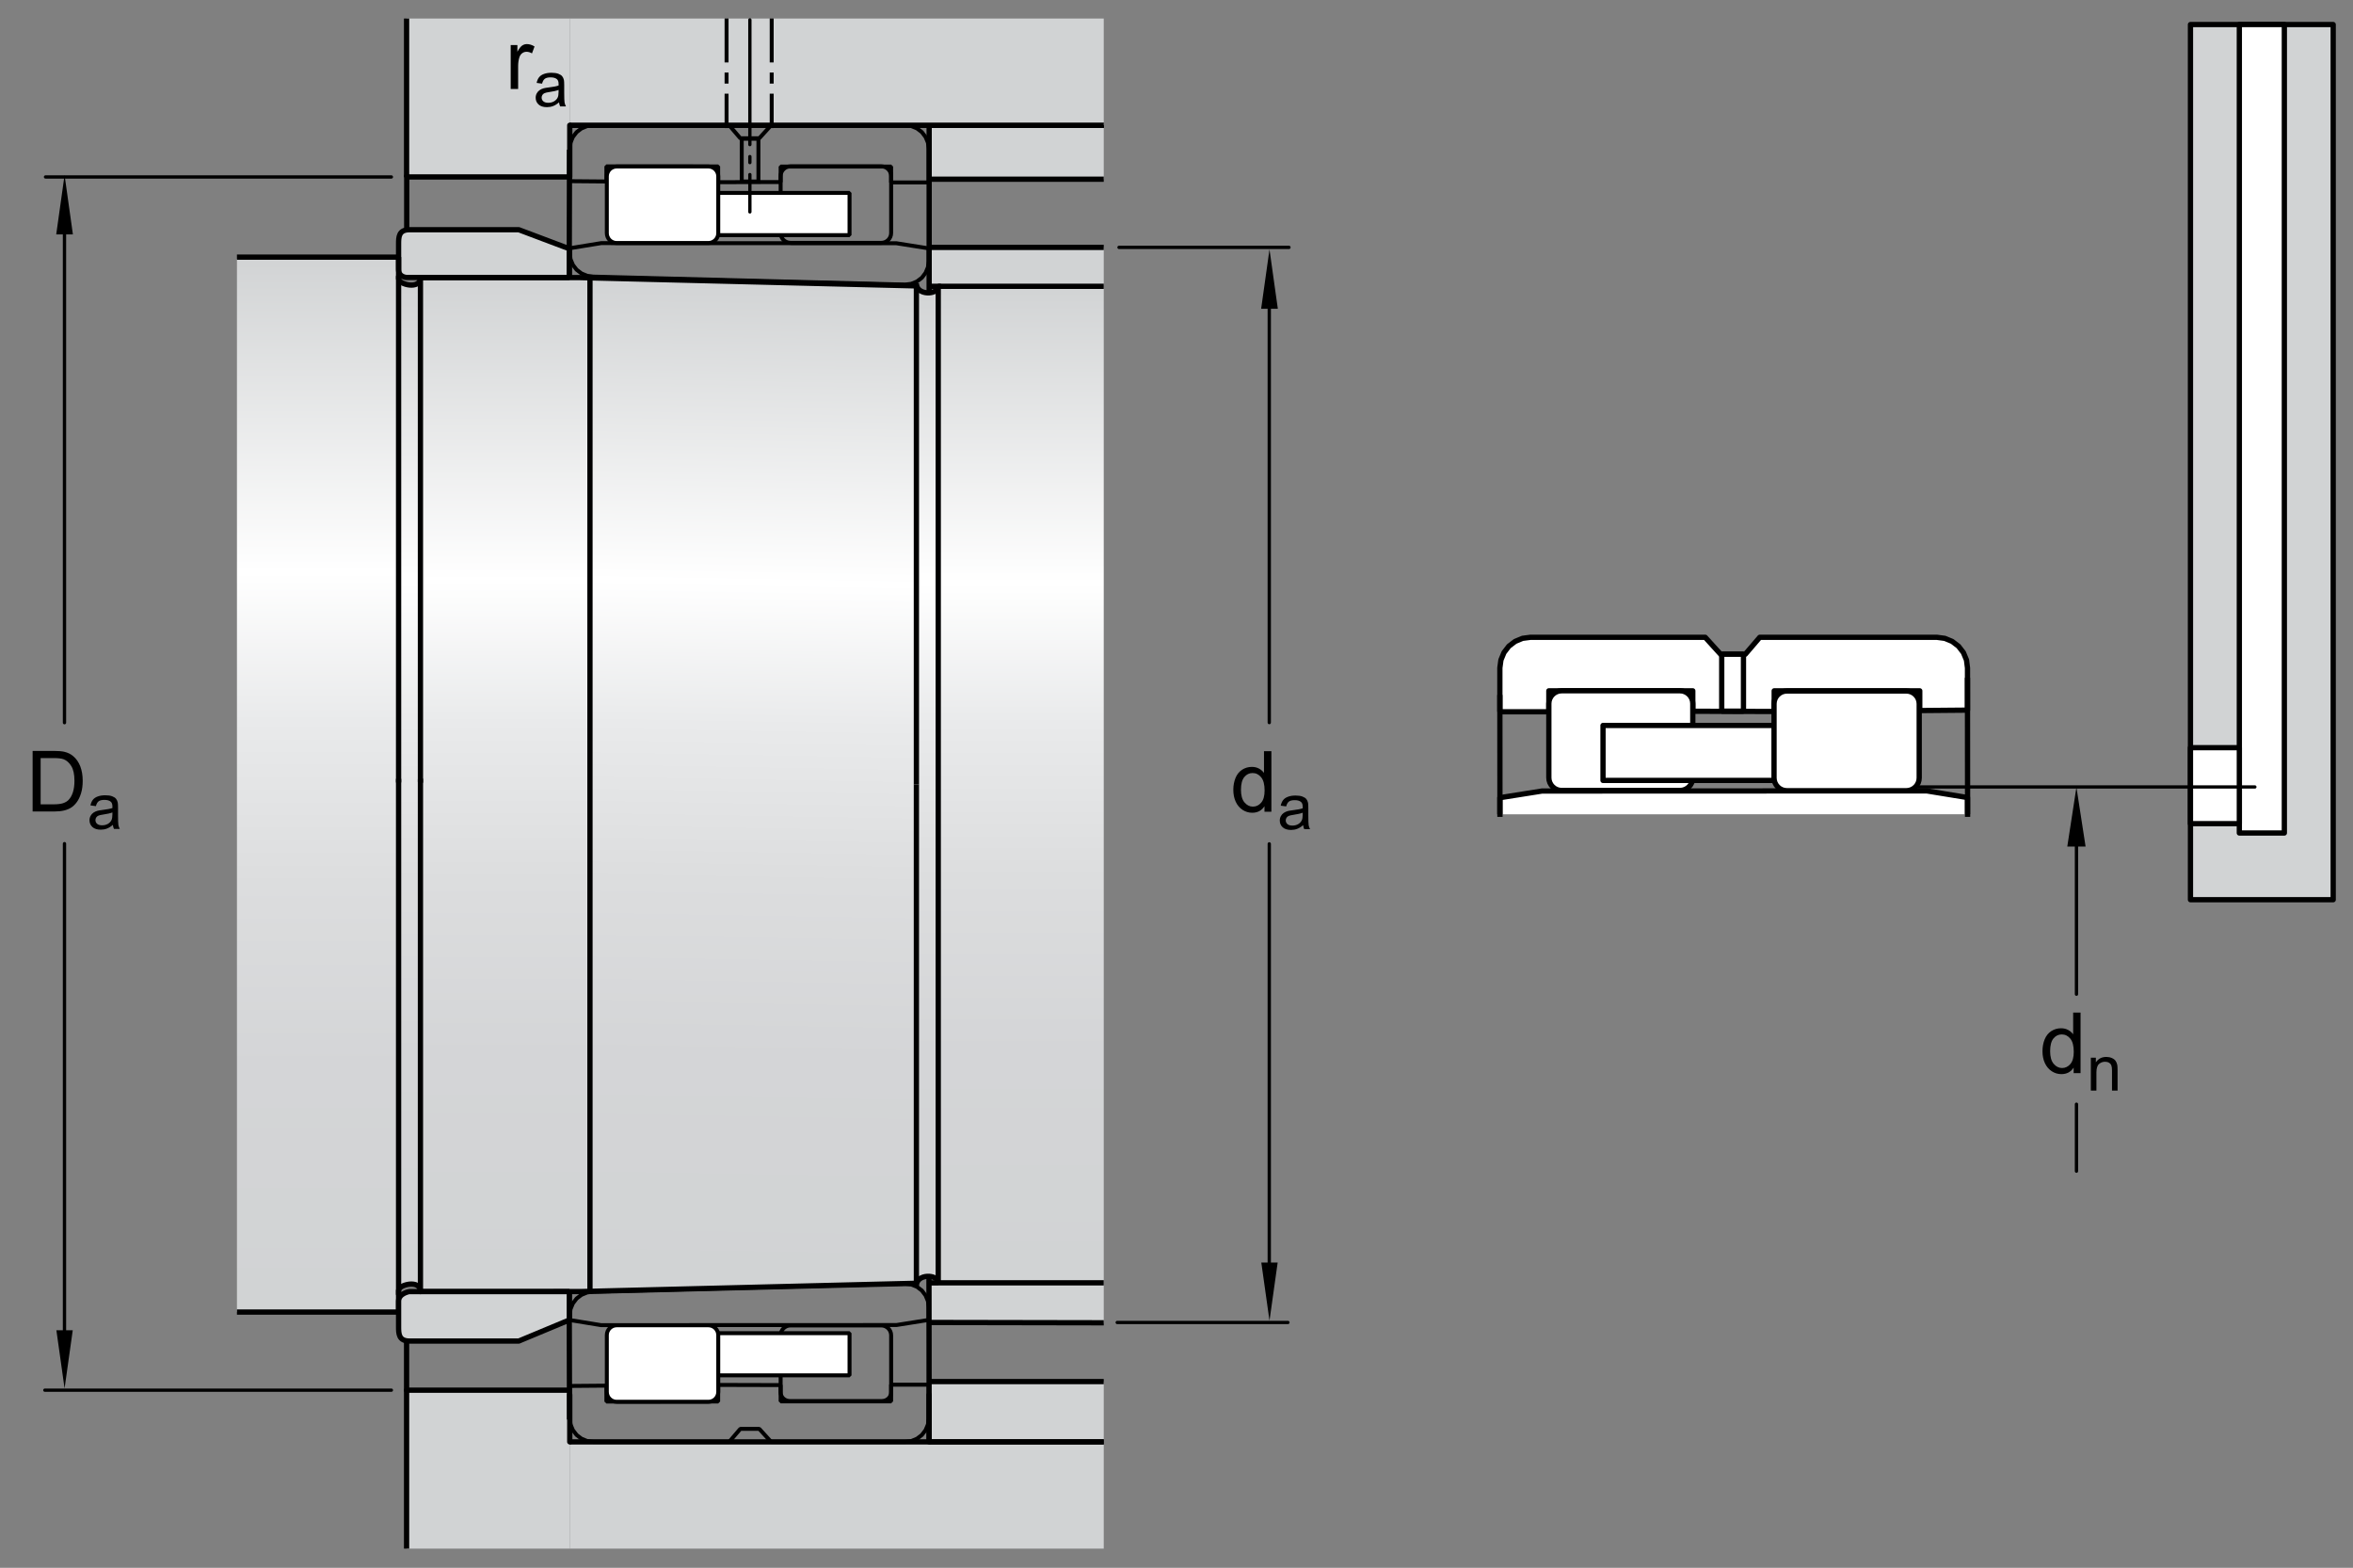 <?xml version="1.0" encoding="utf-8"?>
<!-- Generator: Adobe Illustrator 15.1.0, SVG Export Plug-In . SVG Version: 6.00 Build 0)  -->
<!DOCTYPE svg PUBLIC "-//W3C//DTD SVG 1.1//EN" "http://www.w3.org/Graphics/SVG/1.1/DTD/svg11.dtd">
<svg version="1.1" id="Lager_1" xmlns="http://www.w3.org/2000/svg" xmlns:xlink="http://www.w3.org/1999/xlink" x="0px" y="0px"
	 width="333.667px" height="222.333px" viewBox="0 0 333.667 222.333" enable-background="new 0 0 333.667 222.333"
	 xml:space="preserve">
<rect x="0" y="0" width="333.667" height="222.333" fill="#808080" stroke="none"/>
<g>
	<rect x="131.793" y="35.082" fill="#D1D3D4" width="24.723" height="5.474"/>
	<rect x="131.793" y="181.919" fill="#D1D3D4" width="24.723" height="5.67"/>
	<rect x="131.758" y="17.763" fill="#D1D3D4" width="24.758" height="7.653"/>
	<polyline fill="#D1D3D4" points="80.795,197.138 80.795,219.607 57.655,219.607 57.655,197.138 	"/>
	<polyline fill="none" stroke="#000000" stroke-width="0.748" stroke-linejoin="round" stroke-miterlimit="1" points="
		57.655,219.607 57.655,197.138 80.795,197.138 	"/>
	<rect x="80.795" y="204.468" fill="#D1D3D4" width="75.721" height="15.139"/>
	<rect x="131.758" y="195.923" fill="#D1D3D4" width="24.758" height="8.545"/>
	
		<line fill="none" stroke="#000000" stroke-width="0.748" stroke-linejoin="round" stroke-miterlimit="1" x1="156.516" y1="204.468" x2="80.795" y2="204.468"/>
	
		<line fill="none" stroke="#000000" stroke-width="0.748" stroke-linejoin="round" stroke-miterlimit="1" x1="131.758" y1="204.468" x2="156.516" y2="204.468"/>
	
		<line fill="none" stroke="#000000" stroke-width="0.748" stroke-linejoin="round" stroke-miterlimit="1" x1="156.516" y1="195.923" x2="131.758" y2="195.923"/>
	
		<line fill="none" stroke="#000000" stroke-width="0.748" stroke-linejoin="round" stroke-miterlimit="1" x1="156.516" y1="17.763" x2="80.795" y2="17.763"/>
	
		<line fill="none" stroke="#000000" stroke-width="0.748" stroke-miterlimit="1" x1="131.758" y1="17.763" x2="131.758" y2="41.351"/>
	
		<line fill="none" stroke="#000000" stroke-width="0.748" stroke-linecap="round" stroke-miterlimit="1" x1="131.758" y1="204.468" x2="131.758" y2="197.791"/>
	
		<line fill="none" stroke="#000000" stroke-width="0.748" stroke-linecap="round" stroke-miterlimit="1" x1="80.795" y1="197.791" x2="80.795" y2="204.468"/>
	
		<line fill="none" stroke="#000000" stroke-width="0.748" stroke-linejoin="round" stroke-miterlimit="1" x1="131.758" y1="17.763" x2="156.516" y2="17.763"/>
	
		<line fill="none" stroke="#000000" stroke-width="0.748" stroke-linejoin="round" stroke-miterlimit="1" x1="156.516" y1="25.416" x2="131.758" y2="25.416"/>
	<rect x="57.655" y="2.627" fill="#D1D3D4" width="23.14" height="22.467"/>
	<polyline fill="none" stroke="#000000" stroke-width="0.748" stroke-miterlimit="1" points="57.655,2.627 57.655,25.094 
		80.795,25.094 	"/>
	<rect x="80.795" y="2.627" fill="#D1D3D4" width="75.721" height="15.136"/>
	
		<line fill="none" stroke="#000000" stroke-width="0.748" stroke-linejoin="round" stroke-miterlimit="1" x1="156.516" y1="17.763" x2="80.795" y2="17.763"/>
	
		<line fill="none" stroke="#000000" stroke-width="0.748" stroke-linecap="round" stroke-miterlimit="1" x1="80.795" y1="25.094" x2="80.795" y2="17.763"/>
	
		<line fill="none" stroke="#000000" stroke-width="0.748" stroke-miterlimit="1" x1="156.516" y1="35.082" x2="131.793" y2="35.082"/>
	
		<line fill="none" stroke="#000000" stroke-width="0.748" stroke-miterlimit="1" x1="156.516" y1="187.582" x2="131.789" y2="187.537"/>
	
		<line fill="none" stroke="#000000" stroke-width="0.748" stroke-miterlimit="1" x1="131.734" y1="181.246" x2="131.758" y2="204.468"/>
	
		<line fill="none" stroke="#000000" stroke-width="0.748" stroke-linecap="round" stroke-linejoin="round" stroke-miterlimit="1" x1="57.675" y1="24.965" x2="57.675" y2="32.608"/>
	
		<line fill="none" stroke="#000000" stroke-width="0.748" stroke-linejoin="round" stroke-miterlimit="1" x1="57.655" y1="197.339" x2="57.655" y2="190.173"/>
	<g>
		<polyline fill="none" stroke="#000000" stroke-width="0.561" stroke-linecap="round" stroke-miterlimit="1" points="
			131.688,196.359 126.367,196.359 126.367,198.726 110.697,198.726 110.697,196.417 101.838,196.394 101.838,198.746 
			85.988,198.753 85.988,196.496 80.795,196.539 80.795,201.128 80.904,201.996 81.236,202.796 81.766,203.492 82.457,204.019 
			83.264,204.351 84.125,204.468 84.125,204.468 103.404,204.468 104.98,202.628 107.672,202.628 109.346,204.468 128.371,204.468 
			129.23,204.355 130.035,204.019 130.727,203.492 131.25,202.804 131.586,202.003 131.699,201.14 131.699,201.14 131.699,196.359 
					"/>
		<polygon fill="none" stroke="#000000" stroke-width="0.561" stroke-linecap="round" stroke-miterlimit="1" points="
			131.699,187.175 127.105,187.902 85.236,187.917 80.795,187.191 80.795,186.507 80.904,185.644 81.236,184.839 81.766,184.144 
			82.457,183.617 83.264,183.285 84.125,183.171 128.371,182.039 129.23,182.152 130.035,182.48 130.727,183.011 131.25,183.703 
			131.586,184.503 131.699,185.363 131.699,185.363 		"/>
		<path fill="none" stroke="#000000" stroke-width="0.561" stroke-linecap="round" stroke-miterlimit="1" d="M124.973,198.695
			h-12.877c-0.773,0-1.398-0.512-1.398-1.281v-8.059c0-0.77,0.625-1.395,1.398-1.395h12.877c0.77,0,1.395,0.625,1.395,1.395v8.059
			C126.367,198.183,125.742,198.695,124.973,198.695z"/>
		<polygon fill="none" points="92.875,189.054 92.338,189.847 92.338,194.183 93.271,195.039 120.469,195.039 120.469,189.054 		"/>
		<polygon fill="#FFFFFF" stroke="#000000" stroke-width="0.561" stroke-linecap="round" stroke-miterlimit="1" points="
			92.875,189.054 92.338,189.847 92.338,194.183 93.271,195.039 120.469,195.039 120.469,189.054 		"/>
		<path fill="#FFFFFF" stroke="#000000" stroke-width="0.561" stroke-linecap="round" stroke-miterlimit="1" d="M100.455,198.785
			H87.447c-0.77,0-1.395-0.625-1.395-1.398v-8.055c0-0.773,0.625-1.395,1.395-1.395h13.008c0.773,0,1.398,0.621,1.398,1.395v8.055
			C101.854,198.16,101.229,198.785,100.455,198.785z"/>
		<g>
			<polygon fill="none" stroke="#000000" stroke-width="0.561" stroke-linecap="round" stroke-miterlimit="1" points="
				131.699,35.221 127.105,34.493 85.236,34.478 80.795,35.203 80.795,35.887 80.904,36.75 81.236,37.555 81.766,38.246 
				82.457,38.777 83.264,39.11 84.125,39.224 128.371,40.358 129.23,40.245 130.035,39.912 130.727,39.384 131.25,38.695 
				131.586,37.892 131.699,37.03 131.699,37.03 			"/>
			<polyline fill="none" stroke="#000000" stroke-width="0.561" stroke-linecap="round" stroke-miterlimit="1" points="
				131.688,25.872 126.367,25.872 126.367,23.617 110.697,23.617 110.697,25.814 101.838,25.837 101.838,23.599 85.988,23.59 
				85.988,25.736 80.795,25.691 80.795,21.099 80.904,20.235 81.236,19.431 81.766,18.74 82.457,18.209 83.264,17.878 
				84.125,17.763 84.125,17.763 103.404,17.763 104.98,19.605 107.672,19.605 109.346,17.763 128.371,17.763 129.23,17.876 
				130.035,18.209 130.727,18.737 131.25,19.427 131.586,20.229 131.699,21.09 131.699,21.09 131.699,25.872 			"/>
			<path fill="none" stroke="#000000" stroke-width="0.561" stroke-linecap="round" stroke-miterlimit="1" d="M124.973,23.586
				h-12.877c-0.773,0-1.398,0.626-1.398,1.396v8.059c0,0.77,0.625,1.395,1.398,1.395h12.877c0.77,0,1.395-0.625,1.395-1.395v-8.059
				C126.367,24.212,125.742,23.586,124.973,23.586z"/>
			<polygon fill="none" points="92.875,33.342 92.338,32.55 92.338,28.215 93.271,27.356 120.469,27.356 120.469,33.342 			"/>
			<polygon fill="#FFFFFF" stroke="#000000" stroke-width="0.561" stroke-linecap="round" stroke-miterlimit="1" points="
				92.875,33.342 92.338,32.55 92.338,28.215 93.271,27.356 120.469,27.356 120.469,33.342 			"/>
			<path fill="#FFFFFF" stroke="#000000" stroke-width="0.561" stroke-linecap="round" stroke-miterlimit="1" d="M100.455,23.61
				H87.447c-0.77,0-1.395,0.627-1.395,1.396v8.059c0,0.77,0.625,1.395,1.395,1.395h13.008c0.773,0,1.398-0.625,1.398-1.395v-8.059
				C101.854,24.237,101.229,23.61,100.455,23.61z"/>
			
				<rect x="105.18" y="19.677" fill="none" stroke="#000000" stroke-width="0.561" stroke-linecap="square" stroke-miterlimit="1" width="2.367" height="6.06"/>
		</g>
	</g>
	<g>
		
			<line fill="none" stroke="#000000" stroke-width="0.561" stroke-linecap="square" stroke-miterlimit="1" stroke-dasharray="5.669,2,1,2" x1="109.43" y1="2.9" x2="109.43" y2="17.884"/>
		
			<line fill="none" stroke="#000000" stroke-width="0.561" stroke-linecap="square" stroke-miterlimit="1" stroke-dasharray="5.669,2,1,2" x1="103.031" y1="2.9" x2="103.031" y2="17.884"/>
		
			<line fill="none" stroke="#000000" stroke-width="0.468" stroke-linecap="round" stroke-miterlimit="1" stroke-dasharray="17.688,1.701,0.85,1.701" x1="106.336" y1="2.815" x2="106.336" y2="30.05"/>
	</g>
	<linearGradient id="SVGID_1_" gradientUnits="userSpaceOnUse" x1="71.641" y1="39.335" x2="71.641" y2="182.511">
		<stop  offset="0" style="stop-color:#D1D3D4"/>
		<stop  offset="0.3" style="stop-color:#FFFFFF"/>
		<stop  offset="0.441" style="stop-color:#E9EAEB"/>
		<stop  offset="0.597" style="stop-color:#DCDDDE"/>
		<stop  offset="0.771" style="stop-color:#D4D5D7"/>
		<stop  offset="1" style="stop-color:#D1D3D4"/>
	</linearGradient>
	<rect x="59.621" y="39.575" fill="url(#SVGID_1_)" width="24.039" height="143.491"/>
	<linearGradient id="SVGID_2_" gradientUnits="userSpaceOnUse" x1="144.781" y1="40.366" x2="144.781" y2="181.373">
		<stop  offset="0" style="stop-color:#D1D3D4"/>
		<stop  offset="0.3" style="stop-color:#FFFFFF"/>
		<stop  offset="0.441" style="stop-color:#E9EAEB"/>
		<stop  offset="0.597" style="stop-color:#DCDDDE"/>
		<stop  offset="0.771" style="stop-color:#D4D5D7"/>
		<stop  offset="1" style="stop-color:#D1D3D4"/>
	</linearGradient>
	<rect x="133.047" y="40.603" fill="url(#SVGID_2_)" width="23.469" height="141.317"/>
	<linearGradient id="SVGID_3_" gradientUnits="userSpaceOnUse" x1="131.453" y1="40.366" x2="131.453" y2="181.373">
		<stop  offset="0" style="stop-color:#D1D3D4"/>
		<stop  offset="0.3" style="stop-color:#FFFFFF"/>
		<stop  offset="0.441" style="stop-color:#E9EAEB"/>
		<stop  offset="0.597" style="stop-color:#DCDDDE"/>
		<stop  offset="0.771" style="stop-color:#D4D5D7"/>
		<stop  offset="1" style="stop-color:#D1D3D4"/>
	</linearGradient>
	<path fill="url(#SVGID_3_)" d="M133.029,181.919c0,0-1.107-2.045-3.152,0V40.603c2.096,2.097,3.152,0,3.152,0V181.919z"/>
	<linearGradient id="SVGID_4_" gradientUnits="userSpaceOnUse" x1="108.041" y1="39.586" x2="105.54" y2="182.892">
		<stop  offset="0" style="stop-color:#D1D3D4"/>
		<stop  offset="0.3" style="stop-color:#FFFFFF"/>
		<stop  offset="0.441" style="stop-color:#E9EAEB"/>
		<stop  offset="0.597" style="stop-color:#DCDDDE"/>
		<stop  offset="0.771" style="stop-color:#D4D5D7"/>
		<stop  offset="1" style="stop-color:#D1D3D4"/>
	</linearGradient>
	<polygon fill="url(#SVGID_4_)" points="129.941,181.919 83.66,183.066 83.66,39.401 129.941,40.603 	"/>
	<linearGradient id="SVGID_5_" gradientUnits="userSpaceOnUse" x1="58.023" y1="40.135" x2="58.023" y2="181.866">
		<stop  offset="0" style="stop-color:#D1D3D4"/>
		<stop  offset="0.3" style="stop-color:#FFFFFF"/>
		<stop  offset="0.441" style="stop-color:#E9EAEB"/>
		<stop  offset="0.597" style="stop-color:#DCDDDE"/>
		<stop  offset="0.771" style="stop-color:#D4D5D7"/>
		<stop  offset="1" style="stop-color:#D1D3D4"/>
	</linearGradient>
	<rect x="56.643" y="40.373" fill="url(#SVGID_5_)" width="2.762" height="142.042"/>
	<linearGradient id="SVGID_6_" gradientUnits="userSpaceOnUse" x1="45.061" y1="36.433" x2="45.061" y2="185.48">
		<stop  offset="0" style="stop-color:#D1D3D4"/>
		<stop  offset="0.3" style="stop-color:#FFFFFF"/>
		<stop  offset="0.441" style="stop-color:#E9EAEB"/>
		<stop  offset="0.597" style="stop-color:#DCDDDE"/>
		<stop  offset="0.771" style="stop-color:#D4D5D7"/>
		<stop  offset="1" style="stop-color:#D1D3D4"/>
	</linearGradient>
	<rect x="33.6" y="36.683" fill="url(#SVGID_6_)" width="22.923" height="149.375"/>
	<path fill="#D1D3D4" stroke="#000000" stroke-width="0.748" stroke-miterlimit="1" d="M57.696,39.349
		c-0.024,0-1.174-0.022-1.174-1.146c0-1.119,0-2.596,0-3.585c0-0.987,0-2.045,1.562-2.045s15.479,0,15.479,0l7.165,2.7v4.075H57.696
		z"/>
	
		<line fill="none" stroke="#000000" stroke-width="0.748" stroke-linecap="round" stroke-miterlimit="1" x1="56.522" y1="39.221" x2="56.522" y2="110.857"/>
	
		<line fill="none" stroke="#000000" stroke-width="0.748" stroke-linecap="round" stroke-miterlimit="1" x1="59.621" y1="39.575" x2="59.621" y2="110.857"/>
	<g>
		<path fill="none" stroke="#000000" stroke-width="0.748" stroke-miterlimit="1" d="M33.6,186.058h22.923c0,0,0-2.271,0-3.074
			c0-0.801,3.099-1.602,3.099,0.178l22.63-0.006l47.692-1.178"/>
		
			<line fill="none" stroke="#000000" stroke-width="0.748" stroke-miterlimit="1" x1="80.76" y1="201.304" x2="80.717" y2="183.039"/>
		<path fill="none" stroke="#000000" stroke-width="0.748" stroke-miterlimit="1" d="M129.949,111.263v71.084
			c0-1.785,3.098-1.676,3.098-0.428h23.469"/>
	</g>
	<path fill="#D1D3D4" stroke="#000000" stroke-width="0.748" stroke-miterlimit="1" d="M58.038,183.162
		c-0.024,0-1.516,0.25-1.516,1.371c0,1.123,0,2.607,0,3.596c0,0.986,0,2.045,1.562,2.045s15.479,0,15.479,0l7.165-2.986v-4.025
		H58.038z"/>
	
		<line fill="none" stroke="#000000" stroke-width="0.748" stroke-linecap="round" stroke-miterlimit="1" x1="56.522" y1="183.519" x2="56.522" y2="110.558"/>
	
		<line fill="none" stroke="#000000" stroke-width="0.748" stroke-linecap="round" stroke-miterlimit="1" x1="59.621" y1="183.162" x2="59.621" y2="110.558"/>
	
		<line fill="none" stroke="#000000" stroke-width="0.748" stroke-miterlimit="1" x1="133.047" y1="40.405" x2="133.047" y2="182.117"/>
	<g>
		<path fill="none" stroke="#000000" stroke-width="0.748" stroke-miterlimit="1" d="M33.6,36.464h22.923c0,0,0,2.271,0,3.074
			c0,0.801,3.099,1.602,3.099-0.178l22.63,0.006l47.692,1.178"/>
		
			<line fill="none" stroke="#000000" stroke-width="0.748" stroke-miterlimit="1" x1="80.76" y1="21.227" x2="80.717" y2="39.349"/>
		<path fill="none" stroke="#000000" stroke-width="0.748" stroke-miterlimit="1" d="M129.949,111.267V40.175
			c0,1.785,3.098,1.676,3.098,0.428h23.469"/>
	</g>
	<line fill="none" stroke="#000000" stroke-width="0.748" stroke-miterlimit="1" x1="83.66" y1="39.575" x2="83.66" y2="183.066"/>
	
		<line fill="none" stroke="#000000" stroke-width="0.748" stroke-miterlimit="1" x1="133.047" y1="181.921" x2="131.793" y2="181.921"/>
	
		<line fill="none" stroke="#000000" stroke-width="0.748" stroke-miterlimit="1" x1="133.426" y1="40.603" x2="131.793" y2="40.603"/>
</g>
<path fill="none" stroke="#000000" stroke-width="0.748" stroke-linejoin="round" stroke-miterlimit="1" d="M59.5,17.583"/>
<path fill="none" stroke="#000000" stroke-width="0.748" stroke-linejoin="round" stroke-miterlimit="1" d="M87.049,18.023"/>
<path fill="none" stroke="#000000" stroke-width="0.748" stroke-linecap="square" stroke-linejoin="round" stroke-miterlimit="1" d="
	M129.295,18.023"/>
<line fill="none" stroke="#000000" stroke-width="0.468" stroke-linecap="round" stroke-miterlimit="1" x1="9.144" y1="119.637" x2="9.144" y2="190.173"/>
<line fill="none" stroke="#000000" stroke-width="0.468" stroke-linecap="round" stroke-miterlimit="1" x1="9.144" y1="27.324" x2="9.144" y2="102.482"/>
<line fill="none" stroke="#000000" stroke-width="0.468" stroke-linecap="round" stroke-miterlimit="1" x1="6.455" y1="25.094" x2="55.5" y2="25.094"/>
<line fill="none" stroke="#000000" stroke-width="0.468" stroke-linecap="round" stroke-miterlimit="1" x1="6.36" y1="197.138" x2="55.5" y2="197.138"/>
<line fill="none" stroke="#000000" stroke-width="0.468" stroke-linecap="round" stroke-miterlimit="1" x1="179.988" y1="119.667" x2="179.988" y2="180.033"/>
<line fill="none" stroke="#000000" stroke-width="0.468" stroke-linecap="round" stroke-miterlimit="1" x1="179.988" y1="41.351" x2="179.988" y2="102.467"/>
<line fill="none" stroke="#000000" stroke-width="0.468" stroke-linecap="round" stroke-miterlimit="1" x1="158.681" y1="35.082" x2="182.783" y2="35.082"/>
<line fill="none" stroke="#000000" stroke-width="0.468" stroke-linecap="round" stroke-miterlimit="1" x1="158.426" y1="187.537" x2="182.633" y2="187.537"/>
<g>
	<path d="M179.309,115.114v-0.785c-0.395,0.617-0.975,0.926-1.74,0.926c-0.496,0-0.952-0.137-1.368-0.41s-0.738-0.655-0.967-1.146
		s-0.343-1.054-0.343-1.69c0-0.621,0.104-1.185,0.311-1.69s0.518-0.894,0.932-1.163s0.877-0.404,1.389-0.404
		c0.375,0,0.709,0.079,1.002,0.237s0.531,0.364,0.715,0.618v-3.082h1.049v8.59H179.309z M175.975,112.008
		c0,0.797,0.168,1.393,0.504,1.787s0.732,0.592,1.189,0.592c0.461,0,0.853-0.188,1.175-0.565s0.483-0.952,0.483-1.726
		c0-0.852-0.164-1.477-0.492-1.875s-0.732-0.598-1.213-0.598c-0.469,0-0.86,0.191-1.175,0.574S175.975,111.184,175.975,112.008z"/>
	<path d="M184.793,117.012c-0.293,0.25-0.575,0.426-0.846,0.527c-0.271,0.103-0.562,0.154-0.873,0.154
		c-0.513,0-0.906-0.125-1.182-0.376c-0.275-0.25-0.413-0.57-0.413-0.96c0-0.229,0.052-0.438,0.156-0.626
		c0.104-0.189,0.24-0.341,0.408-0.455c0.169-0.114,0.358-0.2,0.569-0.259c0.155-0.041,0.39-0.081,0.703-0.119
		c0.639-0.076,1.108-0.167,1.41-0.272c0.003-0.108,0.005-0.177,0.005-0.206c0-0.322-0.075-0.55-0.224-0.682
		c-0.203-0.179-0.503-0.268-0.901-0.268c-0.372,0-0.646,0.064-0.824,0.195c-0.177,0.13-0.309,0.361-0.394,0.691l-0.773-0.105
		c0.07-0.33,0.187-0.598,0.348-0.802c0.161-0.203,0.394-0.36,0.699-0.47c0.304-0.11,0.657-0.165,1.059-0.165
		c0.398,0,0.722,0.047,0.971,0.141s0.433,0.212,0.55,0.354c0.117,0.143,0.199,0.322,0.246,0.538c0.026,0.136,0.04,0.379,0.04,0.73
		v1.055c0,0.735,0.017,1.2,0.05,1.395c0.034,0.195,0.101,0.382,0.2,0.561h-0.826C184.869,117.424,184.816,117.233,184.793,117.012z
		 M184.727,115.247c-0.287,0.117-0.718,0.217-1.291,0.299c-0.326,0.047-0.556,0.1-0.69,0.158s-0.239,0.144-0.312,0.257
		c-0.074,0.112-0.11,0.238-0.11,0.376c0,0.211,0.08,0.387,0.239,0.527c0.16,0.141,0.394,0.211,0.701,0.211
		c0.305,0,0.576-0.067,0.812-0.2c0.238-0.134,0.412-0.315,0.523-0.548c0.085-0.178,0.127-0.441,0.127-0.791V115.247z"/>
</g>
<g>
	<path d="M4.626,115.075v-8.59h2.959c0.668,0,1.178,0.041,1.529,0.123c0.492,0.113,0.912,0.318,1.26,0.615
		c0.453,0.383,0.792,0.872,1.017,1.468s0.337,1.276,0.337,2.042c0,0.652-0.076,1.23-0.229,1.734s-0.348,0.921-0.586,1.251
		s-0.499,0.59-0.782,0.779s-0.625,0.333-1.025,0.431s-0.86,0.146-1.38,0.146H4.626z M5.763,114.061h1.834
		c0.566,0,1.011-0.053,1.333-0.158s0.579-0.254,0.771-0.445c0.27-0.27,0.479-0.632,0.63-1.087s0.226-1.007,0.226-1.655
		c0-0.898-0.147-1.589-0.442-2.071s-0.653-0.806-1.075-0.97c-0.305-0.117-0.795-0.176-1.471-0.176H5.763V114.061z"/>
	<path d="M16.005,116.973c-0.293,0.25-0.575,0.426-0.846,0.527c-0.271,0.103-0.562,0.154-0.873,0.154
		c-0.513,0-0.907-0.125-1.182-0.376c-0.275-0.25-0.413-0.57-0.413-0.96c0-0.229,0.052-0.438,0.156-0.626
		c0.104-0.189,0.24-0.341,0.408-0.455s0.358-0.2,0.569-0.259c0.155-0.041,0.39-0.081,0.703-0.119
		c0.639-0.076,1.109-0.167,1.411-0.272c0.003-0.108,0.004-0.177,0.004-0.206c0-0.322-0.075-0.55-0.224-0.682
		c-0.202-0.179-0.502-0.268-0.901-0.268c-0.372,0-0.647,0.064-0.824,0.195c-0.177,0.13-0.308,0.361-0.393,0.691l-0.773-0.105
		c0.07-0.33,0.186-0.598,0.347-0.802c0.161-0.203,0.394-0.36,0.699-0.47c0.305-0.11,0.658-0.165,1.059-0.165
		c0.398,0,0.722,0.047,0.971,0.141s0.432,0.212,0.549,0.354c0.117,0.143,0.199,0.322,0.246,0.538c0.026,0.136,0.04,0.379,0.04,0.73
		v1.055c0,0.735,0.017,1.2,0.05,1.395c0.034,0.195,0.101,0.382,0.2,0.561h-0.826C16.081,117.385,16.028,117.194,16.005,116.973z
		 M15.939,115.208c-0.287,0.117-0.718,0.217-1.292,0.299c-0.325,0.047-0.555,0.1-0.69,0.158s-0.239,0.144-0.312,0.257
		c-0.073,0.112-0.11,0.238-0.11,0.376c0,0.211,0.08,0.387,0.239,0.527s0.394,0.211,0.701,0.211c0.305,0,0.576-0.067,0.813-0.2
		c0.237-0.134,0.412-0.315,0.523-0.548c0.085-0.178,0.127-0.441,0.127-0.791V115.208z"/>
</g>
<g>
	<path d="M72.42,12.616V6.393h0.949v0.943c0.242-0.441,0.466-0.732,0.671-0.873s0.431-0.211,0.677-0.211
		c0.355,0,0.717,0.113,1.084,0.34l-0.363,0.979c-0.258-0.152-0.516-0.229-0.773-0.229c-0.23,0-0.438,0.069-0.621,0.208
		s-0.314,0.331-0.393,0.577c-0.117,0.375-0.176,0.785-0.176,1.23v3.258H72.42z"/>
	<path d="M79.275,14.515c-0.293,0.249-0.575,0.425-0.846,0.527c-0.271,0.103-0.562,0.154-0.873,0.154
		c-0.513,0-0.907-0.125-1.182-0.376c-0.275-0.25-0.413-0.57-0.413-0.96c0-0.229,0.052-0.438,0.156-0.626
		c0.104-0.189,0.24-0.341,0.408-0.455s0.358-0.201,0.569-0.259c0.155-0.041,0.39-0.081,0.703-0.119
		c0.639-0.076,1.109-0.167,1.411-0.272c0.003-0.108,0.004-0.177,0.004-0.207c0-0.322-0.075-0.549-0.224-0.681
		c-0.202-0.179-0.502-0.268-0.901-0.268c-0.372,0-0.647,0.065-0.824,0.196s-0.308,0.361-0.393,0.692l-0.773-0.105
		c0.07-0.331,0.186-0.598,0.347-0.802c0.161-0.203,0.394-0.36,0.699-0.47c0.305-0.11,0.658-0.165,1.059-0.165
		c0.398,0,0.722,0.047,0.971,0.141s0.432,0.212,0.549,0.354c0.117,0.143,0.199,0.322,0.246,0.539c0.026,0.135,0.04,0.378,0.04,0.729
		v1.055c0,0.735,0.017,1.201,0.05,1.395c0.034,0.195,0.101,0.382,0.2,0.561h-0.826C79.352,14.927,79.299,14.735,79.275,14.515z
		 M79.209,12.749c-0.287,0.117-0.718,0.217-1.292,0.299c-0.325,0.047-0.555,0.1-0.69,0.158s-0.239,0.145-0.312,0.257
		s-0.11,0.238-0.11,0.375c0,0.211,0.08,0.387,0.239,0.527s0.394,0.211,0.701,0.211c0.305,0,0.576-0.066,0.813-0.2
		s0.412-0.316,0.523-0.547c0.085-0.179,0.127-0.442,0.127-0.791V12.749z"/>
</g>
<polygon points="7.972,33.245 9.156,24.826 10.339,33.245 "/>
<polygon points="10.316,188.641 9.156,196.893 7.996,188.641 "/>
<polygon points="178.836,43.785 180.02,35.366 181.203,43.785 "/>
<polygon points="181.18,179.037 180.02,187.289 178.859,179.037 "/>
<polyline points="293.151,120.046 294.448,111.628 295.745,120.046 293.151,120.046 "/>
<line fill="none" stroke="#000000" stroke-width="0.468" stroke-linecap="round" stroke-miterlimit="1" x1="294.454" y1="156.582" x2="294.454" y2="166.082"/>
<line fill="none" stroke="#000000" stroke-width="0.468" stroke-linecap="round" stroke-miterlimit="1" x1="294.454" y1="116.132" x2="294.454" y2="140.986"/>
<g>
	<path d="M294.053,152.179v-0.785c-0.395,0.617-0.975,0.926-1.74,0.926c-0.496,0-0.952-0.137-1.368-0.41s-0.738-0.656-0.967-1.146
		s-0.343-1.053-0.343-1.689c0-0.621,0.104-1.186,0.311-1.691s0.518-0.893,0.932-1.162s0.877-0.404,1.389-0.404
		c0.375,0,0.709,0.078,1.002,0.236s0.531,0.365,0.715,0.619v-3.082h1.049v8.59H294.053z M290.719,149.074
		c0,0.797,0.168,1.393,0.504,1.787s0.732,0.592,1.189,0.592c0.461,0,0.853-0.189,1.175-0.566s0.483-0.951,0.483-1.725
		c0-0.852-0.164-1.477-0.492-1.875s-0.732-0.598-1.213-0.598c-0.469,0-0.86,0.191-1.175,0.574S290.719,148.25,290.719,149.074z"/>
	<path d="M296.492,154.654v-4.668h0.711v0.664c0.344-0.512,0.838-0.77,1.486-0.77c0.281,0,0.539,0.051,0.775,0.152
		c0.235,0.102,0.412,0.234,0.529,0.398s0.199,0.357,0.246,0.584c0.029,0.146,0.044,0.402,0.044,0.77v2.869h-0.791v-2.84
		c0-0.322-0.03-0.562-0.093-0.723c-0.061-0.16-0.17-0.287-0.327-0.383c-0.156-0.094-0.341-0.143-0.552-0.143
		c-0.337,0-0.627,0.107-0.872,0.322c-0.244,0.213-0.366,0.619-0.366,1.217v2.549H296.492z"/>
</g>
<rect x="310.619" y="3.481" fill="#D1D3D4" stroke="#000000" stroke-width="0.748" stroke-linejoin="round" stroke-miterlimit="1" width="20.24" height="124.104"/>
<rect x="317.549" y="3.481" fill="#FFFFFF" stroke="#000000" stroke-width="0.748" stroke-linejoin="round" stroke-miterlimit="1" width="6.383" height="114.644"/>
<rect x="310.619" y="106.023" fill="#FFFFFF" stroke="#000000" stroke-width="0.748" stroke-linejoin="round" stroke-miterlimit="1" width="6.93" height="10.781"/>
<line fill="none" stroke="#000000" stroke-width="0.468" stroke-linecap="round" stroke-miterlimit="1" x1="272.029" y1="111.597" x2="319.75" y2="111.597"/>
<g>
	<polyline fill="#FFFFFF" stroke="#000000" stroke-width="0.748" stroke-linejoin="round" stroke-miterlimit="1" points="
		212.688,115.476 212.688,115.476 212.688,113.121 218.672,112.173 273.211,112.152 279,113.097 279,115.464 	"/>
	<polyline fill="#FFFFFF" stroke="#000000" stroke-width="0.748" stroke-linejoin="round" stroke-miterlimit="1" points="
		212.703,100.939 219.633,100.939 219.633,97.965 240.047,97.965 240.047,100.863 251.59,100.895 251.59,97.965 272.23,97.965 
		272.23,100.762 279,100.703 279,94.721 278.857,93.596 278.422,92.547 277.73,91.648 276.828,90.957 275.783,90.525 
		274.656,90.375 274.656,90.375 249.547,90.375 247.492,92.775 243.988,92.775 241.809,90.375 217.023,90.375 215.902,90.521 
		214.859,90.957 213.959,91.643 213.271,92.543 212.84,93.588 212.688,94.709 212.688,94.709 212.688,100.939 	"/>
	<path fill="#FFFFFF" stroke="#000000" stroke-width="0.748" stroke-linecap="round" stroke-miterlimit="1" d="M245.641,107.059"/>
	<path fill="#FFFFFF" stroke="#000000" stroke-width="0.748" stroke-linejoin="round" stroke-miterlimit="1" d="M221.453,97.959
		h16.773c1.004,0,1.82,0.816,1.82,1.82v10.502c0,1-0.816,1.816-1.82,1.816h-16.773c-1.002,0-1.82-0.816-1.82-1.816V99.779
		C219.633,98.775,220.451,97.959,221.453,97.959z"/>
	<polygon fill="#FFFFFF" points="263.258,110.671 263.965,109.639 263.965,103.994 262.746,102.877 227.316,102.877 
		227.316,110.671 	"/>
	<polygon fill="#FFFFFF" stroke="#000000" stroke-width="0.748" stroke-linejoin="round" stroke-miterlimit="1" points="
		263.258,110.671 263.965,109.639 263.965,103.994 262.746,102.877 227.316,102.877 227.316,110.671 	"/>
	<path fill="#FFFFFF" stroke="#000000" stroke-width="0.748" stroke-linejoin="round" stroke-miterlimit="1" d="M253.387,97.992
		h16.947c1.002,0,1.818,0.816,1.818,1.818v10.5c0,1.001-0.816,1.818-1.818,1.818h-16.947c-1.008,0-1.82-0.816-1.82-1.818v-10.5
		C251.566,98.809,252.379,97.992,253.387,97.992z"/>
	
		<rect x="244.148" y="92.779" fill="#FFFFFF" stroke="#000000" stroke-width="0.748" stroke-linecap="round" stroke-miterlimit="1" width="3.086" height="8.07"/>
</g>
<line fill="none" stroke="#000000" stroke-width="0.748" stroke-linejoin="round" stroke-miterlimit="1" x1="212.688" y1="98.545" x2="212.699" y2="115.837"/>
<line fill="none" stroke="#000000" stroke-width="0.748" stroke-linejoin="round" stroke-miterlimit="1" x1="278.998" y1="96.113" x2="279.014" y2="115.837"/>
</svg>
